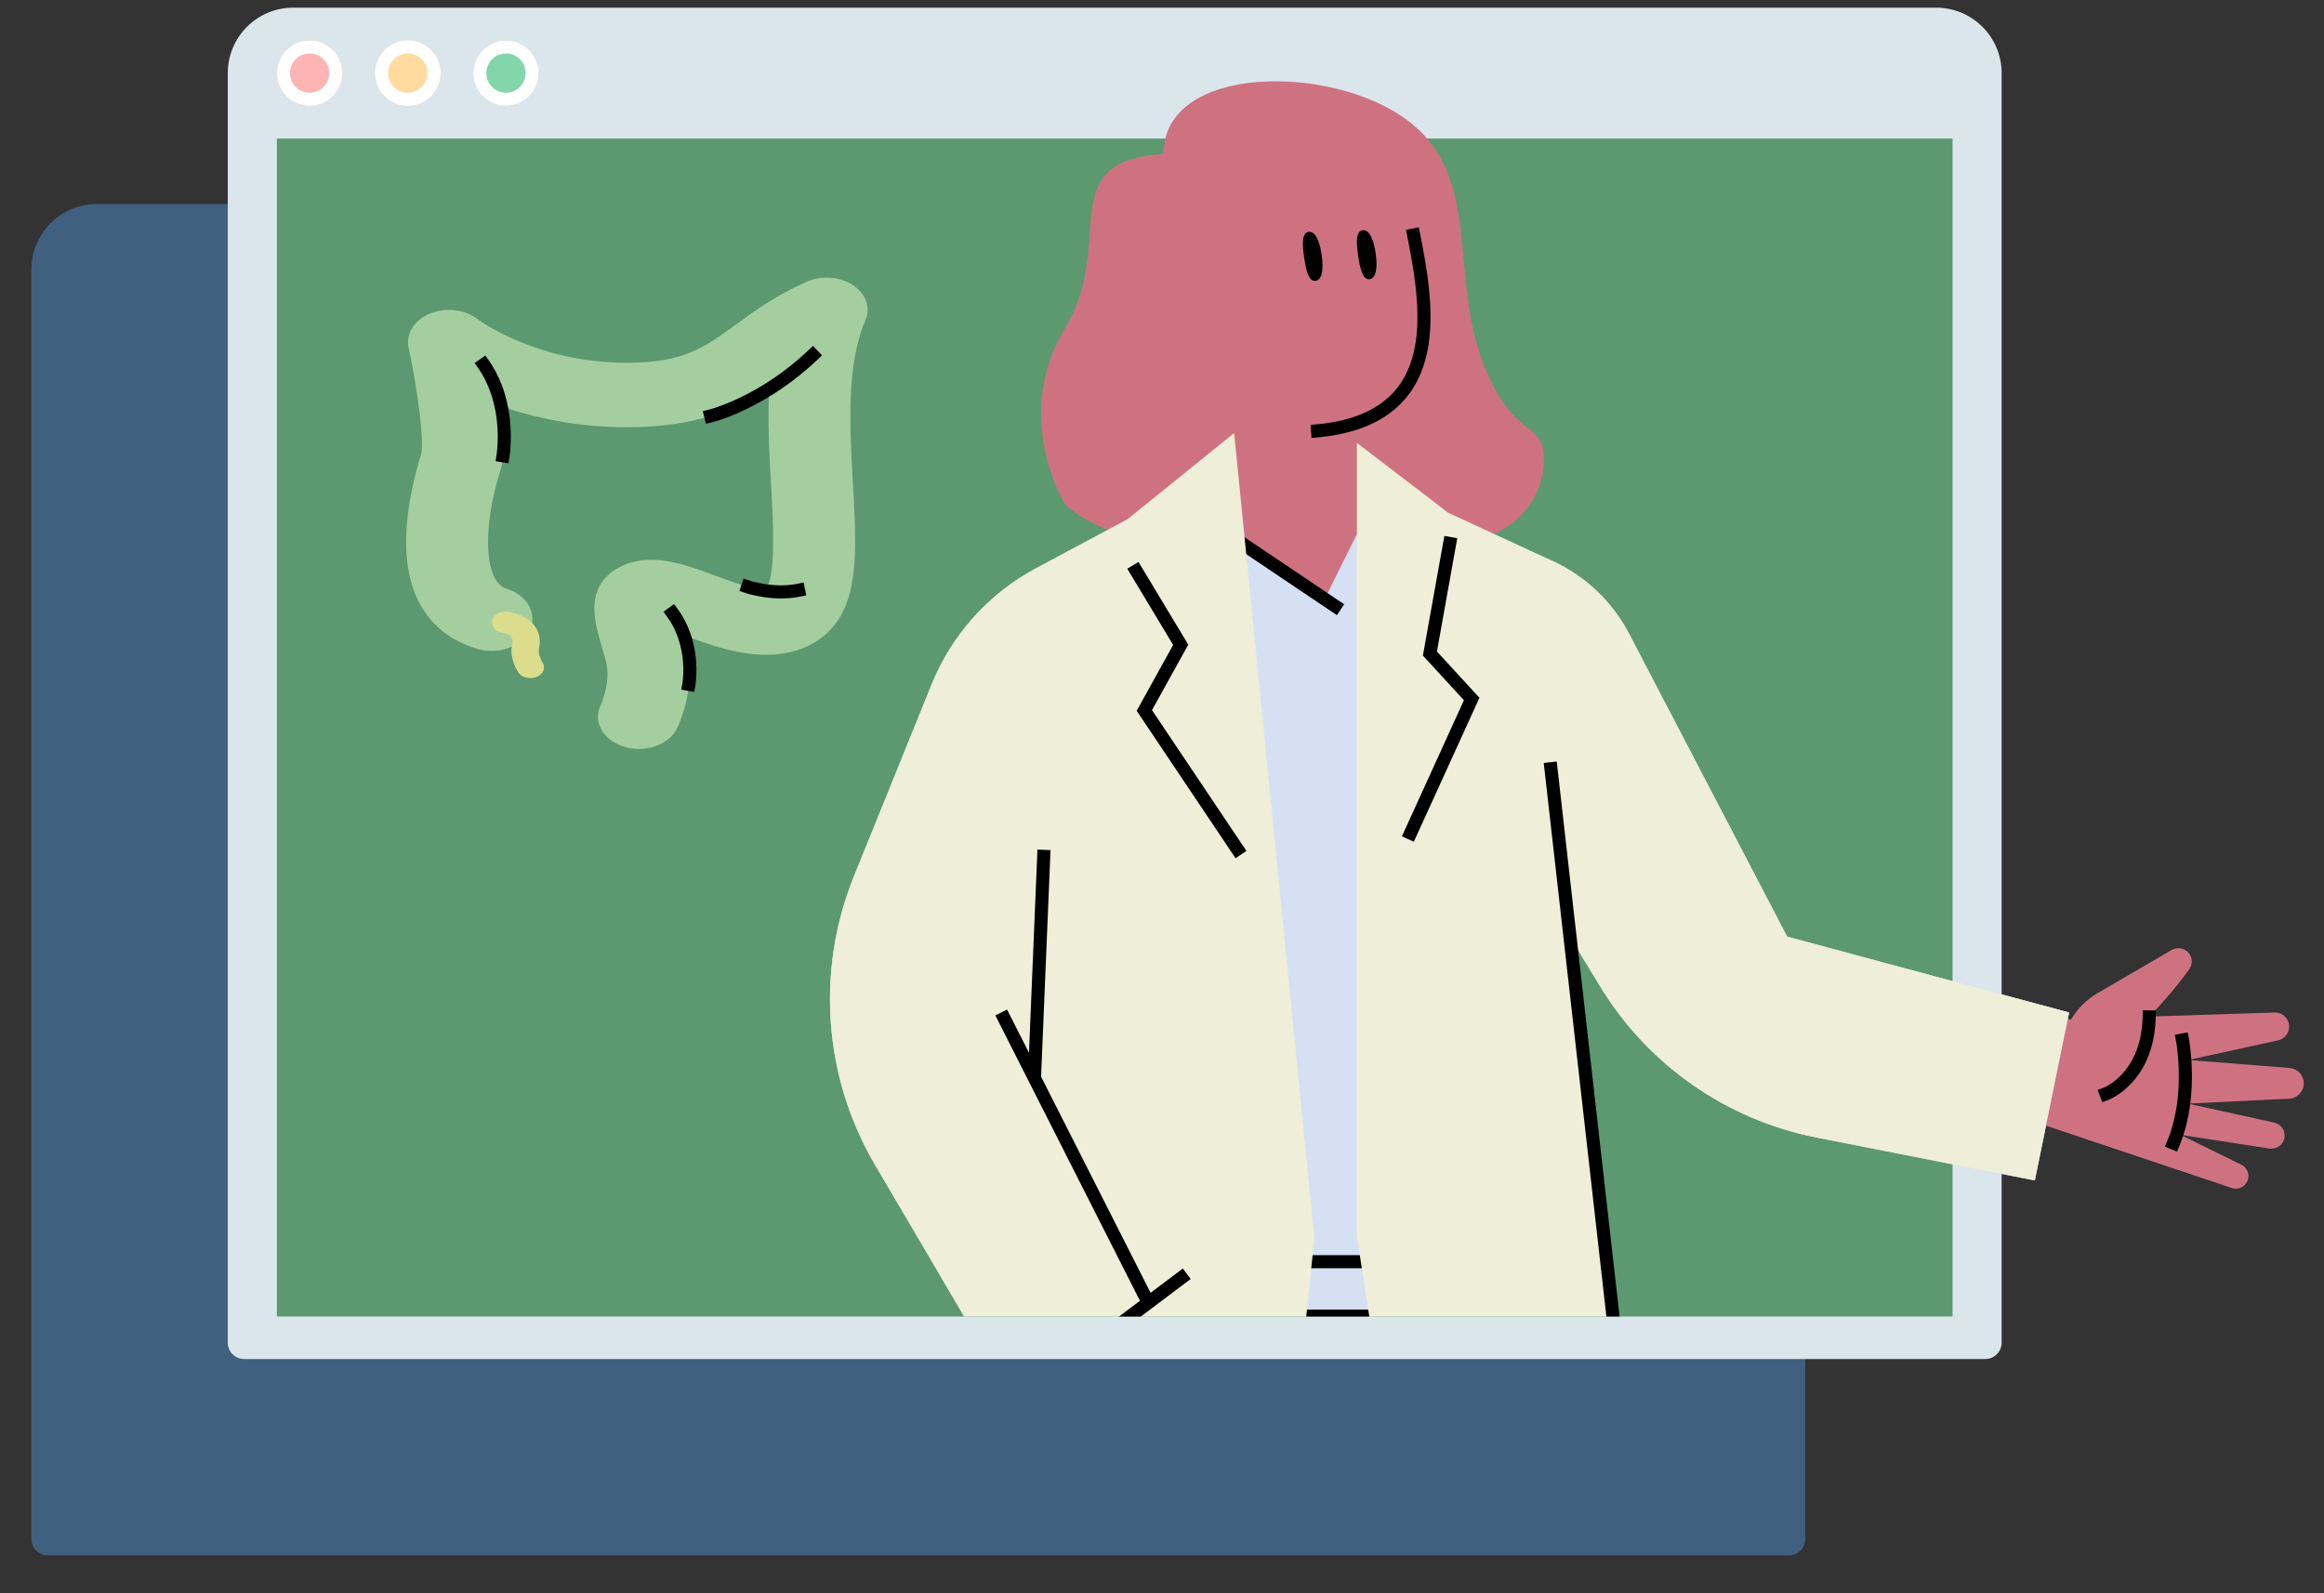 <svg viewBox="420.8 526.316 1420.2 973.684" xmlns="http://www.w3.org/2000/svg" xmlns:xlink="http://www.w3.org/1999/xlink" overflow="visible">
    <rect x="420.8" y="526.316" width="1420.2" height="973.684" fill="#333333" stroke="none"/>
    <defs>
        <polygon id="masterspot-illustrationonline-path-1" points="0 1000 1400 1000 1400 0 0 0"/>
    </defs>
    <g id="Master/Spot Illustration/Online" stroke="none" stroke-width="1" fill="none" fill-rule="evenodd">
        <path d="M450,1477 L1514,1477 C1519.523,1477 1524,1472.523 1524,1467 L1524,691 C1524,668.909 1506.091,651 1484,651 L480,651 C457.909,651 440,668.909 440,691 L440,1467 C440,1472.523 444.477,1477 450,1477 Z" id="Window" fill="#406080"/>
        <g id="UI-Window" transform="translate(560, 531)">
            <path d="M10,826 L1074,826 C1079.523,826 1084,821.523 1084,816 L1084,40 C1084,17.909 1066.091,-4.05812251e-15 1044,0 L40,0 C17.909,4.05812251e-15 -2.705415e-15,17.909 0,40 L0,816 C6.76353751e-16,821.523 4.477,826 10,826 Z" id="Window" fill="#DAE6EB"/>
            <circle id="Oval" fill="#FFB4B4" cx="50" cy="40" r="20"/>
            <circle id="Oval-Copy" fill="#FFDB9F" cx="110" cy="40" r="20"/>
            <circle id="Oval-Copy-2" fill="#83D5AA" cx="170" cy="40" r="20"/>
            <path d="M50,20 C61.046,20 70,28.954 70,40 C70,51.046 61.046,60 50,60 C38.954,60 30,51.046 30,40 C30,28.954 38.954,20 50,20 Z M50,28 C43.373,28 38,33.373 38,40 C38,46.627 43.373,52 50,52 C56.627,52 62,46.627 62,40 C62,33.373 56.627,28 50,28 Z" id="Oval-Copy-5" fill="#FFF" fill-rule="nonzero"/>
            <path d="M110,20 C121.046,20 130,28.954 130,40 C130,51.046 121.046,60 110,60 C98.954,60 90,51.046 90,40 C90,28.954 98.954,20 110,20 Z M110,28 C103.373,28 98,33.373 98,40 C98,46.627 103.373,52 110,52 C116.627,52 122,46.627 122,40 C122,33.373 116.627,28 110,28 Z" id="Oval-Copy-4" fill="#FFF" fill-rule="nonzero"/>
            <path d="M170,20 C181.046,20 190,28.954 190,40 C190,51.046 181.046,60 170,60 C158.954,60 150,51.046 150,40 C150,28.954 158.954,20 170,20 Z M170,28 C163.373,28 158,33.373 158,40 C158,46.627 163.373,52 170,52 C176.627,52 182,46.627 182,40 C182,33.373 176.627,28 170,28 Z" id="Oval-Copy-3" fill="#FFF" fill-rule="nonzero"/>
            <polygon id="Window-Background" fill="#5C9970" points="30 800 1054 800 1054 80 30 80"/>
        </g>
        <g id="Group" transform="translate(754, 331)">
            <mask id="masterspot-illustrationonline-mask-2" fill="#fff">
                <use xlink:href="#masterspot-illustrationonline-path-1"/>
            </mask>
            <g id="Mask"/>
            <g id="Right-Character" mask="url(#masterspot-illustrationonline-mask-2)">
                <g transform="translate(-205, -800)">
                    <g id="Head" stroke-width="1" fill-rule="evenodd" transform="translate(561, 1072)">
                        <path d="M173.493,66.499 C182.106,110.758 197.903,184.72 112,190.645 C47.349,195.103 34.122,133.336 28,98.645 C19,47.645 36,13.645 84,2.645 C149.358,-12.334 168.339,40.016 173.493,66.499" fill="#CE7282"/>
                        <path d="M140,217 L140,172 L66,172 L64,214 L-6.39488462e-13,246.645 L37.2,279.967 C78.318,316.8 141.503,313.347 178.363,272.253 L201.333,246.645 L140,217 Z" id="Neck" fill="#CE7282"/>
                    </g>
                    <g id="Hair" transform="translate(404, 878) scale(1 1)" fill-rule="evenodd">
                        <g id="Hair/Bob 1" stroke="none" stroke-width="1" fill="none" fill-rule="evenodd">
                            <path d="M379.188,444.268 C398.282,436.86 411.235,418.645 411.298,398.164 C411.372,374.63 393.695,386.517 375.58,342.977 C352.206,286.797 374.696,227.252 328.916,191.644 C283.134,156.037 178.841,156.037 178.841,211.378 C110.22,215.83 150.626,265.107 118.346,318.534 C86.067,371.961 118.346,425.119 118.346,425.119 C118.346,425.119 144.04,456.588 255.154,460.62 C316.288,462.838 355.911,453.299 379.188,444.268" id="Hair" fill="#CE7282"/>
                        </g>
                    </g>
                    <g id="Face" transform="translate(593, 1122) scale(1 1)">
                        <g id="Face/Normal" stroke="none" stroke-width="1" fill="none" fill-rule="evenodd">
                            <path d="M138.007,13.77 L145.857,12.23 L147.549,20.88 L148.018,23.34 C150.609,37.064 152.103,47.442 152.719,57.821 L152.762,58.562 C153.984,80.661 150.61,98.596 141.031,112.508 C129.646,129.044 110.034,138.786 81.151,140.928 L80.273,140.991 L79.727,133.009 C106.811,131.157 124.441,122.498 134.442,107.972 C142.847,95.764 145.907,79.496 144.774,59.004 L144.689,57.579 C144.071,47.832 142.628,37.909 140.153,24.804 L139.313,20.428 L138.007,13.77 Z" id="Stroke-9" fill="#000" fill-rule="nonzero"/>
                            <path d="M86.472,29.11 C87.672,37.37 86.979,44.321 82.81,44.958 C78.641,45.594 76.976,39.004 75.777,30.743 C74.578,22.483 74.291,15.681 78.467,15.044 C82.644,14.405 85.273,20.849 86.472,29.11" id="Eye-L" fill="#000"/>
                            <path d="M119.472,28.11 C120.672,36.37 119.979,43.321 115.81,43.957 C111.641,44.595 109.976,38.003 108.777,29.743 C107.578,21.482 107.291,14.682 111.467,14.043 C115.644,13.406 118.273,19.849 119.472,28.11" id="Eye-R" fill="#000"/>
                        </g>
                    </g>
                    <g id="Bust" stroke-width="1" fill-rule="evenodd" transform="translate(100, 1160)">
                        <g id="Group-36" transform="translate(279, 100)">
                            <path d="M584.927,307.807 L488.39,122.773 C478.171,103.185 461.752,87.533 441.699,78.261 L378.556,50.965 L337.608,30.448 L303,100 L212.286,36.83 L181.5,53.173 L181.538,52.909 L125.842,82.72 C96.969,98.173 74.428,123.259 62.139,153.614 L14.617,270.992 C-8.684,328.546 -3.932,393.659 27.478,447.22 L113.576,592.479 L195,540 L431.352,540 C440.05,540 447.154,533.051 447.348,524.356 L452.162,307.778 L452.162,307.778 L452.245,308.065 L470.884,338.598 C500.084,386.432 548.014,419.821 603.004,430.634 L736.29,456.842 L757.248,354.177 L584.927,307.807 Z" id="Scrub-Color" fill="#D5E1F3"/>
                            <polygon id="Stroke-10" fill="#000" fill-rule="nonzero" points="223.151 43.388 314.233 104.681 309.767 111.319 218.684 50.025"/>
                            <path d="M436.017,535.784 L436.017,543.784 L171.017,543.784 L171.017,535.784 L436.017,535.784 Z M446.989,502.5 L446.989,510.5 L131,510.5 L131,502.5 L446.989,502.5 Z" id="Stroke-15" fill="#000" fill-rule="nonzero"/>
                            <path d="M866.155,457.286 L866.155,457.286 C867.834,453.505 866.228,449.073 862.515,447.248 L825.309,428.953 L879.641,437.332 C884.099,438.02 888.254,434.92 888.865,430.45 C889.433,426.285 886.708,422.38 882.602,421.479 L829.718,409.866 L891.688,406.857 C896.766,406.61 900.728,402.373 900.637,397.291 C900.547,392.449 896.797,388.466 891.969,388.087 L830.08,383.221 L884.945,371.188 C889.533,370.182 892.465,365.682 891.53,361.078 C890.695,356.967 887.015,354.058 882.823,354.195 L825.335,356.073 L825.335,356.073 L806.143,356.699 C814.688,347.949 823.144,338.221 830.675,327.721 C833.011,324.465 832.575,319.976 829.704,317.178 C827.08,314.62 823.072,314.126 819.905,315.971 L774.497,342.439 C767.747,346.374 762.243,351.953 758.404,358.533 L727.676,351.015 L716.173,414.315 L815.368,447.601 L856.667,461.461 C860.433,462.724 864.543,460.916 866.155,457.286" id="Hand-color" fill="#CE7282"/>
                            <path d="M829.716,366.33 L830.497,370.492 C830.559,370.843 830.646,371.362 830.749,372.038 L830.907,373.114 C831.064,374.228 831.219,375.452 831.366,376.778 C833,391.545 832.644,407.558 828.885,422.721 C827.868,426.822 826.615,430.762 825.109,434.519 L824.692,435.539 L823.154,439.231 L815.769,436.154 L817.308,432.461 C818.839,428.786 820.105,424.889 821.12,420.796 C824.617,406.689 824.953,391.566 823.414,377.658 L823.275,376.449 C823.157,375.47 823.035,374.563 822.913,373.733 L822.8,372.986 L822.593,371.739 L821.854,367.808 L829.716,366.33 Z M802.235,352.773 L810.233,352.953 L810.143,356.952 C809.758,374.048 804.515,387.171 795.977,396.705 C792.833,400.215 789.454,402.986 786.059,405.101 C784.853,405.852 783.724,406.469 782.697,406.964 L782.1,407.243 C781.858,407.353 781.648,407.442 781.473,407.514 L781.237,407.606 L777.493,409.014 L774.678,401.525 L778.456,400.104 L778.56,400.06 C778.744,399.982 778.967,399.881 779.225,399.757 C779.998,399.384 780.875,398.905 781.83,398.31 C784.607,396.581 787.401,394.289 790.018,391.367 C797.175,383.376 801.659,372.308 802.125,357.492 L802.145,356.772 L802.235,352.773 Z" id="Combined-Shape" fill="#000" fill-rule="nonzero"/>
                            <path d="M452.245,308.064 L519,899 L388,919 L322,491 L322,6 L377.744,48.69 L441.699,78.26 C461.752,87.532 478.171,103.184 488.391,122.772 L584.927,307.806 L757.248,354.176 L736.29,456.841 L603.004,430.633 C548.015,419.82 500.084,386.432 470.884,338.597 L452.245,308.064 Z" id="Fill-23" fill="#EFEED8"/>
                            <path d="M95.175,562.656 L27.479,447.219 C-3.932,393.658 -8.684,328.546 14.617,270.992 L62.139,153.614 C74.428,123.259 96.969,98.173 125.842,82.719 L181.538,52.909 L247,0 L296,492 L251,930 L84.679,914.961 L95.175,562.656 Z" id="Fill-25" fill="#EFEED8"/>
                            <polygon id="Stroke-28" fill="#000" fill-rule="nonzero" points="375.453 62.877 383.327 64.288 370.917 133.545 396.889 161.82 356.792 249.824 349.512 246.507 387.41 163.326 362.343 136.037"/>
                            <polygon id="Stroke-30" fill="#000" fill-rule="nonzero" points="181.683 82.932 188.538 78.808 218.953 129.356 196.791 169.372 254.496 255.427 247.852 259.883 187.426 169.77 209.716 129.522"/>
                            <polygon id="Stroke-32" fill="#000" fill-rule="nonzero" points="113.221 597.752 108.411 591.359 189.433 530.398 121.403 396.116 101.074 355.984 108.211 352.369 121.612 378.824 126.783 254.607 134.776 254.94 129.01 393.431 195.926 525.512 215.634 510.684 220.444 517.077"/>
                            <polygon id="Stroke-34" fill="#000" fill-rule="nonzero" points="444.13 200.777 495.154 651.692 487.205 652.591 436.181 201.676"/>
                        </g>
                    </g>
                </g>
            </g>
        </g>
        <g id="Organ" transform="translate(560, 590) scale(1 1)">
            <g id="Organ/Large Intestine" stroke="none" stroke-width="1" fill="none" fill-rule="evenodd">
                <g id="Group-14" transform="translate(109, 106)">
                    <path d="M142.226,288.08 C139.266,288.08 136.257,287.664 133.326,286.785 C120.453,282.922 113.975,271.595 118.818,261.452 C120.465,257.932 124.342,246.746 122.607,237.189 C122.059,234.167 120.927,230.276 119.728,226.157 C115.241,210.73 110.155,193.245 124.387,180.985 C128.838,177.152 138.853,170.993 155.884,172.824 C166.892,174.006 178.044,178.145 189.851,182.528 C197.588,185.399 213.181,191.187 219.555,191.225 C226.181,182.424 224.289,149.258 223.026,127.097 C221.93,107.869 220.758,87.317 221.924,67.205 C202.769,79.927 178.349,91.444 134.951,91.444 C104.298,91.444 78.323,85.66 58.035,78.6 C59.823,93.924 60.397,109.018 57.598,117.837 C46.247,153.588 47.876,186.012 61.229,190.116 C74.097,194.07 80.458,205.49 75.436,215.622 C70.414,225.756 55.916,230.766 43.043,226.81 C23.498,220.804 0.165,204.691 -0,162.034 C-0.085,139.568 6.313,116.96 9.068,108.283 C11.303,100.68 6.949,68.241 1.479,42.725 C-0.33,34.286 4.989,25.892 14.641,21.955 C24.292,18.02 36.067,19.442 43.775,25.478 C44.013,25.657 79.257,52.055 134.951,52.055 C169.514,52.055 182.211,42.791 201.431,28.769 C212.912,20.393 225.924,10.9 244.685,2.55 C253.716,-1.469 264.961,-0.682 272.95,4.53 C280.938,9.741 284.012,18.295 280.676,26.029 C268.894,53.344 271.075,91.588 272.998,125.33 C275.281,165.346 277.082,196.952 258.688,215.862 C251.89,222.851 236.182,233.922 207.413,229.585 C193.846,227.538 180.52,222.611 168.745,218.24 C170.038,222.689 171.337,227.259 172.127,231.619 C176.013,253.028 166.681,273.166 165.603,275.392 C161.803,283.248 152.304,288.08 142.226,288.08" id="Fill-1" fill="#A4CE9F"/>
                    <path d="M75.908,244.794 C72.908,244.794 70.018,243.517 68.535,241.277 C67.952,240.397 62.891,232.441 64.751,224.316 C65.098,222.799 66.155,218.184 59.453,217.204 C54.899,216.669 51.825,213.335 52.507,209.749 C53.188,206.163 57.499,203.701 62.052,204.236 C63.054,204.354 72.006,205.565 77.562,211.67 C80.125,214.484 82.828,219.366 81.16,226.646 C80.442,229.786 82.545,234.004 83.338,235.234 C85.416,238.455 83.81,242.408 79.732,244.061 C78.506,244.558 77.197,244.794 75.908,244.794" id="Fill-4" fill="#DBDD8C"/>
                    <path d="M163.698,199.511 L166.056,202.743 C168.462,206.042 170.461,209.581 172.08,213.322 C176.957,224.592 178.056,236.355 177.05,246.676 L176.991,247.254 C176.903,248.08 176.815,248.718 176.745,249.147 L176.04,253.224 L168.157,251.859 L168.854,247.826 C168.867,247.744 168.886,247.619 168.908,247.454 L168.981,246.888 C169.017,246.586 169.053,246.257 169.088,245.9 C169.974,236.812 168.995,226.336 164.738,216.499 C163.456,213.536 161.902,210.733 160.059,208.11 L159.592,207.458 L157.235,204.226 L163.698,199.511 Z" id="Stroke-6" fill="#000" fill-rule="nonzero"/>
                    <path d="M203.651,191.534 L206.192,183.948 L210.067,185.245 L210.703,185.44 C210.915,185.502 211.146,185.568 211.397,185.638 C212.61,185.975 213.997,186.315 215.529,186.632 C223.108,188.204 230.978,188.644 238.262,187.303 L238.991,187.162 L242.912,186.372 L244.493,194.214 L240.569,195.005 C231.873,196.758 222.704,196.29 213.904,194.466 C212.406,194.155 211.026,193.824 209.78,193.489 L208.774,193.21 C208.473,193.124 208.211,193.046 207.989,192.978 L207.444,192.804 L203.651,191.534 Z" id="Stroke-8" fill="#000" fill-rule="nonzero"/>
                    <path d="M248.618,41.722 L254.122,47.528 L251.218,50.28 C237.262,63.507 222.305,73.475 207.333,80.643 C202.387,83.011 197.764,84.912 193.567,86.393 L192.785,86.666 C190.491,87.457 188.734,87.986 187.592,88.288 L187.073,88.421 L183.187,89.37 L181.289,81.599 L185.333,80.609 C185.557,80.551 185.917,80.452 186.406,80.31 C187.486,79.996 188.748,79.595 190.177,79.103 C194.298,77.682 198.906,75.808 203.878,73.427 C217.82,66.752 231.775,57.51 244.845,45.292 L245.715,44.473 L248.618,41.722 Z" id="Stroke-10" fill="#000" fill-rule="nonzero"/>
                    <path d="M48.404,47.623 L50.691,50.904 C53.862,55.453 56.427,60.402 58.434,65.683 C63.514,79.05 64.685,93.025 63.632,105.429 L63.566,106.171 C63.439,107.54 63.31,108.584 63.209,109.26 L63.164,109.546 L62.518,113.493 L54.623,112.201 L55.299,108.057 C55.316,107.938 55.339,107.777 55.365,107.576 L55.444,106.931 C55.497,106.477 55.55,105.978 55.6,105.434 C56.662,93.957 55.637,80.843 50.956,68.525 C49.286,64.131 47.193,60.019 44.644,56.232 L44.128,55.479 L41.841,52.198 L48.404,47.623 Z" id="Stroke-12" fill="#000" fill-rule="nonzero"/>
                </g>
            </g>
        </g>
    </g>
</svg>
